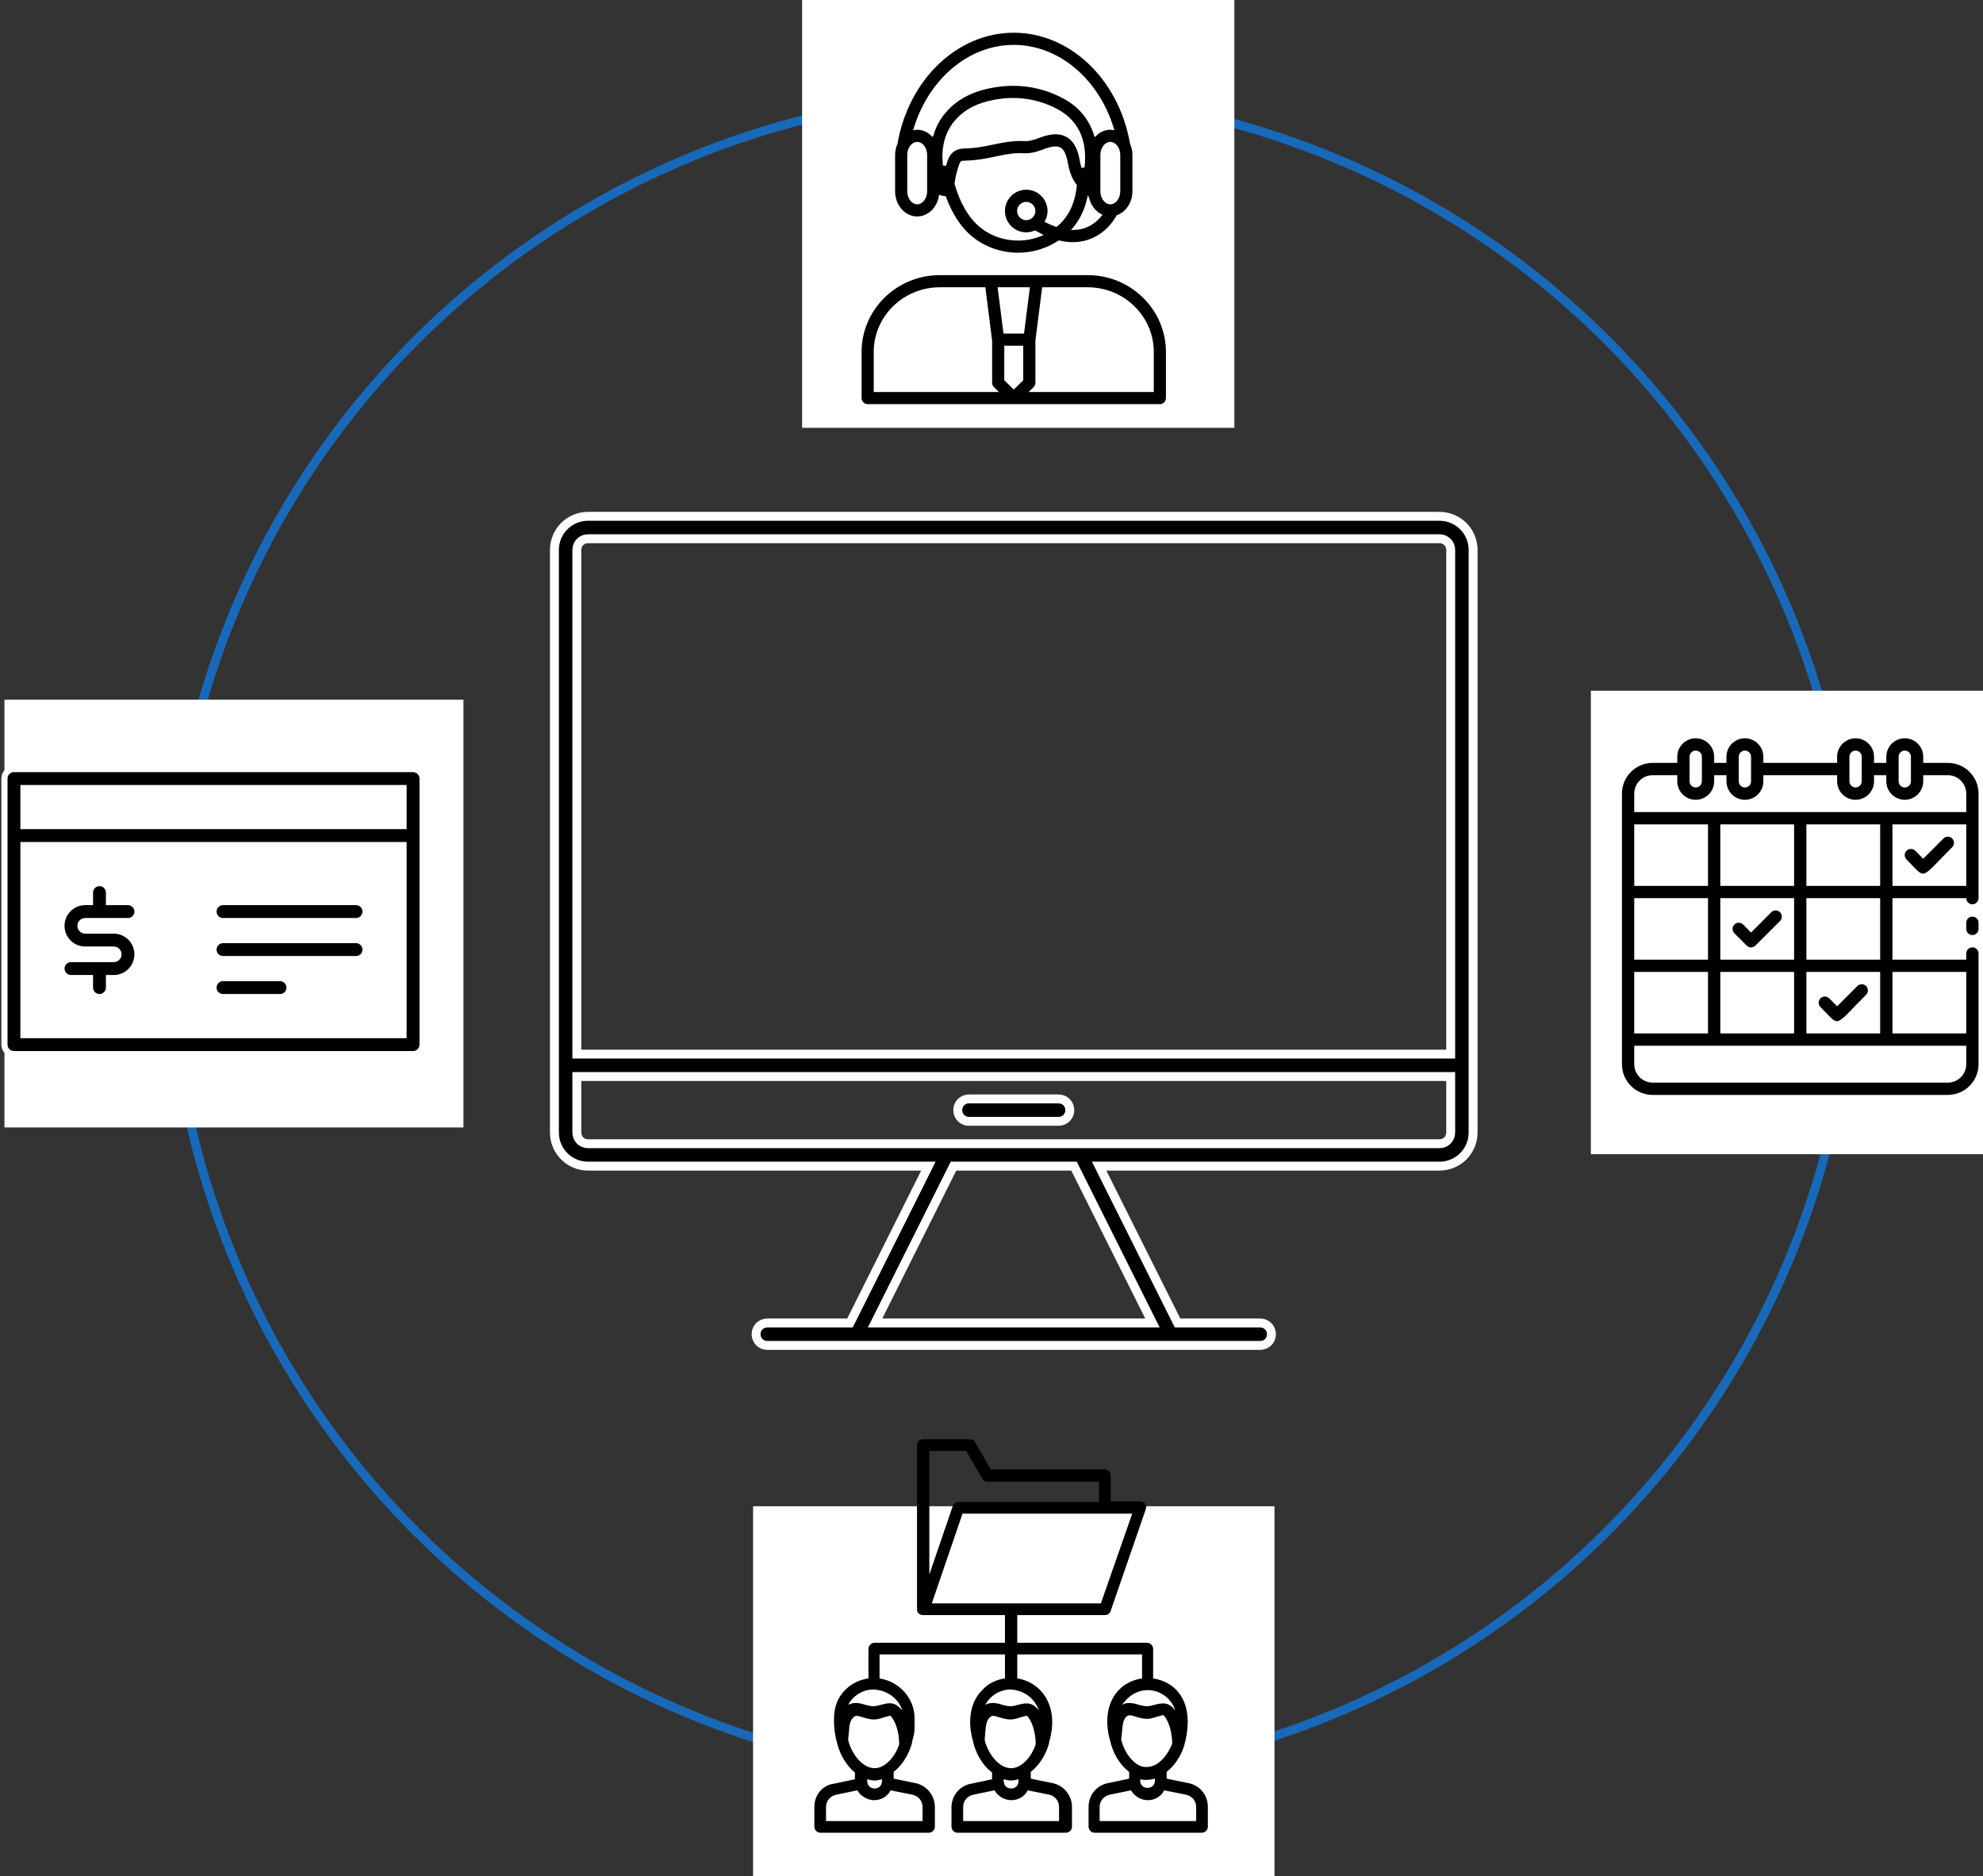 <?xml version="1.0" encoding="UTF-8"?>
<svg width="445px" height="421px" viewBox="0 0 445 421" version="1.1" xmlns="http://www.w3.org/2000/svg" xmlns:xlink="http://www.w3.org/1999/xlink">
    <rect x="0" y="0" width="445" height="421" fill="#333333" stroke="none"/>
    <!-- Generator: Sketch 63.1 (92452) - https://sketch.com -->
    <title>usability_graphic</title>
    <desc>Created with Sketch.</desc>
    <g id="Page-2" stroke="none" stroke-width="1" fill="none" fill-rule="evenodd">
        <g id="landing-intranets" transform="translate(-153, -1889)">
            <g id="Group-8" transform="translate(0, 1805)">
                <g id="usability_graphic" transform="translate(154, 84)">
                    <circle id="Oval" stroke="#1869B9" stroke-width="2" cx="226" cy="210" r="189"></circle>
                    <rect id="Rectangle" fill="#FFFFFF" fill-rule="nonzero" x="356" y="155" width="88" height="104"></rect>
                    <rect id="Rectangle-Copy-4" fill="#FFFFFF" fill-rule="nonzero" x="0" y="157" width="103" height="96"></rect>
                    <rect id="Rectangle-Copy-2" fill="#FFFFFF" fill-rule="nonzero" x="179" y="0" width="97" height="96"></rect>
                    <rect id="Rectangle-Copy-2" fill="#FFFFFF" fill-rule="nonzero" x="168" y="338" width="117" height="83"></rect>
                    <path d="M322.033,115.861 C326.206,115.861 329.575,119.23 329.575,123.403 L329.575,123.403 L329.575,254.137 C329.575,258.311 326.206,261.679 322.033,261.679 L322.033,261.679 L245.654,261.679 L263.253,296.877 L281.807,296.877 C283.215,296.877 284.321,297.983 284.321,299.391 C284.321,300.799 283.215,301.905 281.807,301.905 L281.807,301.905 L171.186,301.905 C169.778,301.905 168.672,300.799 168.672,299.391 C168.672,297.983 169.778,296.877 171.186,296.877 L171.186,296.877 L189.74,296.877 L207.339,261.679 L130.96,261.679 C126.787,261.679 123.418,258.311 123.418,254.137 L123.418,254.137 L123.418,123.403 C123.418,119.23 126.787,115.861 130.96,115.861 L130.96,115.861 L322.033,115.861 Z M240.022,261.679 L212.971,261.679 L195.372,296.877 L257.621,296.877 L240.022,261.679 Z M324.547,241.567 L128.446,241.567 L128.446,254.137 C128.446,255.545 129.552,256.651 130.96,256.651 L130.96,256.651 L322.033,256.651 C323.441,256.651 324.547,255.545 324.547,254.137 L324.547,254.137 L324.547,241.567 Z M236.553,246.595 C237.961,246.595 239.067,247.701 239.067,249.109 C239.067,250.517 237.961,251.623 236.553,251.623 L236.553,251.623 L216.44,251.623 C215.032,251.623 213.926,250.517 213.926,249.109 C213.926,247.701 215.032,246.595 216.44,246.595 L216.44,246.595 L236.553,246.595 Z M322.033,120.889 L130.96,120.889 C129.552,120.889 128.446,121.995 128.446,123.403 L128.446,123.403 L128.446,236.538 L324.547,236.538 L324.547,123.403 C324.547,121.995 323.441,120.889 322.033,120.889 L322.033,120.889 Z" id="Combined-Shape" stroke="#FFFFFF" stroke-width="2" fill="#000000" fill-rule="nonzero"></path>
                    <g id="Group" transform="translate(362.975, 165.671)" fill="#000000" fill-rule="nonzero">
                        <path d="M63.468,0 C65.754,0 67.608,1.853 67.608,4.139 L67.608,4.139 L67.608,5.519 L73.127,5.519 C76.937,5.519 80.025,8.608 80.025,12.418 L80.025,12.418 L80.025,35.873 C80.025,36.635 79.408,37.253 78.646,37.253 C77.884,37.253 77.266,36.635 77.266,35.873 L77.266,35.873 L60.709,35.873 L60.709,49.671 L77.266,49.671 L77.266,48.291 C77.266,47.529 77.884,46.911 78.646,46.911 C79.408,46.911 80.025,47.529 80.025,48.291 L80.025,48.291 L80.025,73.127 C80.025,76.937 76.937,80.025 73.127,80.025 L73.127,80.025 L6.899,80.025 C3.089,80.025 6.12730682e-16,76.937 6.12730682e-16,73.127 L6.12730682e-16,73.127 L6.12730682e-16,12.418 C6.12730682e-16,8.608 3.089,5.519 6.899,5.519 L6.899,5.519 L12.418,5.519 L12.418,4.139 C12.418,1.853 14.271,0 16.557,0 C18.843,0 20.696,1.853 20.696,4.139 L20.696,4.139 L20.696,5.519 L23.456,5.519 L23.456,4.139 C23.456,1.853 25.309,0 27.595,0 C29.881,0 31.734,1.853 31.734,4.139 L31.734,4.139 L31.734,5.519 L48.291,5.519 L48.291,4.139 C48.291,1.853 50.144,0 52.43,0 C54.716,0 56.57,1.853 56.57,4.139 L56.57,4.139 L56.57,5.519 L59.329,5.519 L59.329,4.139 C59.329,1.853 61.182,0 63.468,0 Z M77.266,68.987 L2.759,68.987 L2.759,73.127 C2.759,75.413 4.613,77.266 6.899,77.266 L6.899,77.266 L73.127,77.266 C75.413,77.266 77.266,75.413 77.266,73.127 L77.266,73.127 L77.266,68.987 Z M57.949,52.43 L41.392,52.43 L41.392,66.228 L57.949,66.228 L57.949,52.43 Z M38.633,52.43 L22.076,52.43 L22.076,66.228 L38.633,66.228 L38.633,52.43 Z M19.316,52.43 L2.759,52.43 L2.759,66.228 L19.316,66.228 L19.316,52.43 Z M77.266,52.43 L60.709,52.43 L60.709,66.228 L77.266,66.228 L77.266,52.43 Z M52.831,55.59 C53.372,55.049 54.249,55.049 54.79,55.59 C55.331,56.131 55.331,57.008 54.79,57.549 C47.312,65 49.091,64.834 44.552,60.309 C44.202,59.959 44.065,59.449 44.193,58.971 C44.322,58.492 44.695,58.119 45.173,57.991 C45.651,57.863 46.161,58 46.511,58.349 L46.511,58.349 L48.291,60.143 L52.831,55.59 Z M38.633,35.873 L22.076,35.873 L22.076,49.671 L38.633,49.671 L38.633,35.873 Z M57.949,35.873 L41.392,35.873 L41.392,49.671 L57.949,49.671 L57.949,35.873 Z M19.316,35.873 L2.759,35.873 L2.759,49.671 L19.316,49.671 L19.316,35.873 Z M33.514,39.033 C34.055,38.492 34.932,38.492 35.473,39.033 C36.014,39.574 36.014,40.451 35.473,40.992 L35.473,40.992 L29.954,46.511 C29.695,46.772 29.343,46.919 28.975,46.919 C28.607,46.919 28.254,46.772 27.995,46.511 L27.995,46.511 L25.236,43.752 C24.695,43.211 24.695,42.334 25.236,41.793 C25.777,41.252 26.654,41.252 27.195,41.793 L27.195,41.793 L28.975,43.586 L33.514,39.033 Z M78.646,40.013 C79.408,40.013 80.025,40.63 80.025,41.392 L80.025,41.392 L80.025,42.772 C80.025,43.534 79.408,44.152 78.646,44.152 C77.884,44.152 77.266,43.534 77.266,42.772 L77.266,42.772 L77.266,41.392 C77.266,40.63 77.884,40.013 78.646,40.013 Z M57.949,19.316 L41.392,19.316 L41.392,33.114 L57.949,33.114 L57.949,19.316 Z M19.316,19.316 L2.759,19.316 L2.759,33.114 L19.316,33.114 L19.316,19.316 Z M38.633,19.316 L22.076,19.316 L22.076,33.114 L38.633,33.114 L38.633,19.316 Z M77.266,19.316 L60.709,19.316 L60.709,33.114 L77.266,33.114 L77.266,19.316 Z M72.147,22.476 C72.497,22.126 73.007,21.989 73.485,22.118 C73.963,22.246 74.337,22.619 74.465,23.097 C74.593,23.575 74.456,24.085 74.106,24.435 C66.628,31.886 68.408,31.72 63.868,27.195 C63.327,26.654 63.327,25.777 63.868,25.236 C64.41,24.695 65.287,24.695 65.828,25.236 L65.828,25.236 L67.608,27.029 L72.147,22.476 Z M12.418,8.278 L6.899,8.278 C4.613,8.278 2.759,10.132 2.759,12.418 L2.759,12.418 L2.759,16.557 L77.266,16.557 L77.266,12.418 C77.266,10.132 75.413,8.278 73.127,8.278 L73.127,8.278 L67.608,8.278 L67.608,9.658 C67.608,11.944 65.754,13.797 63.468,13.797 C61.182,13.797 59.329,11.944 59.329,9.658 L59.329,9.658 L59.329,8.278 L56.57,8.278 L56.57,9.658 C56.57,11.944 54.716,13.797 52.43,13.797 C50.144,13.797 48.291,11.944 48.291,9.658 L48.291,9.658 L48.291,8.278 L31.734,8.278 L31.734,9.658 C31.734,11.944 29.881,13.797 27.595,13.797 C25.309,13.797 23.456,11.944 23.456,9.658 L23.456,9.658 L23.456,8.278 L20.696,8.278 L20.696,9.658 C20.696,11.944 18.843,13.797 16.557,13.797 C14.271,13.797 12.418,11.944 12.418,9.658 L12.418,9.658 L12.418,8.278 Z M63.468,2.759 C62.706,2.759 62.089,3.377 62.089,4.139 L62.089,4.139 L62.089,9.658 C62.089,10.42 62.706,11.038 63.468,11.038 C64.23,11.038 64.848,10.42 64.848,9.658 L64.848,9.658 L64.848,4.139 C64.848,3.377 64.23,2.759 63.468,2.759 Z M52.43,2.759 C51.668,2.759 51.051,3.377 51.051,4.139 L51.051,4.139 L51.051,9.658 C51.051,10.42 51.668,11.038 52.43,11.038 C53.192,11.038 53.81,10.42 53.81,9.658 L53.81,9.658 L53.81,4.139 C53.81,3.377 53.192,2.759 52.43,2.759 Z M27.595,2.759 C26.833,2.759 26.215,3.377 26.215,4.139 L26.215,4.139 L26.215,9.658 C26.215,10.42 26.833,11.038 27.595,11.038 C28.357,11.038 28.975,10.42 28.975,9.658 L28.975,9.658 L28.975,4.139 C28.975,3.377 28.357,2.759 27.595,2.759 Z M16.557,2.759 C15.795,2.759 15.177,3.377 15.177,4.139 L15.177,4.139 L15.177,9.658 C15.177,10.42 15.795,11.038 16.557,11.038 C17.319,11.038 17.937,10.42 17.937,9.658 L17.937,9.658 L17.937,4.139 C17.937,3.377 17.319,2.759 16.557,2.759 Z" id="Combined-Shape"></path>
                    </g>
                    <g id="Group" transform="translate(0, 172.57)" fill="#000000" fill-rule="nonzero" stroke="#FFFFFF" stroke-width="1.38">
                        <g id="Combined-Shape">
                            <path d="M91.69,2.84217094e-13 C92.256,2.84217094e-13 92.799,0.224 93.199,0.624 C93.599,1.024 93.823,1.567 93.823,2.132 L93.823,2.132 L93.823,61.838 C93.823,62.403 93.599,62.946 93.199,63.346 C92.799,63.746 92.256,63.97 91.69,63.97 L91.69,63.97 L2.132,63.97 C1.567,63.97 1.024,63.746 0.624,63.346 C0.224,62.946 0,62.403 0,61.838 L0,61.838 L0,2.132 C0,1.567 0.224,1.024 0.624,0.624 C1.024,0.224 1.567,2.84217094e-13 2.132,2.84217094e-13 L2.132,2.84217094e-13 L91.69,2.84217094e-13 Z M89.558,17.059 L4.265,17.059 L4.265,59.705 L89.558,59.705 L89.558,17.059 Z M21.323,25.588 C22.501,25.588 23.456,26.543 23.456,27.72 L23.456,27.72 L23.456,29.853 L27.72,29.853 C28.898,29.853 29.853,30.807 29.853,31.985 C29.853,33.163 28.898,34.117 27.72,34.117 L27.72,34.117 L18.125,34.117 C17.536,34.117 17.059,34.595 17.059,35.184 C17.059,35.772 17.536,36.25 18.125,36.25 L18.125,36.25 L24.522,36.25 C27.466,36.25 29.853,38.636 29.853,41.581 C29.853,44.525 27.466,46.911 24.522,46.911 L24.522,46.911 L23.456,46.911 L23.456,49.044 C23.456,50.221 22.501,51.176 21.323,51.176 C20.146,51.176 19.191,50.221 19.191,49.044 L19.191,49.044 L19.191,46.911 L14.926,46.911 C13.749,46.911 12.794,45.957 12.794,44.779 C12.794,43.601 13.749,42.647 14.926,42.647 L14.926,42.647 L24.522,42.647 C25.111,42.647 25.588,42.169 25.588,41.581 C25.588,40.992 25.111,40.514 24.522,40.514 L24.522,40.514 L18.125,40.514 C15.181,40.514 12.794,38.128 12.794,35.184 C12.794,32.239 15.181,29.853 18.125,29.853 L18.125,29.853 L19.191,29.853 L19.191,27.72 C19.191,26.543 20.146,25.588 21.323,25.588 Z M61.838,46.911 C63.015,46.911 63.97,47.866 63.97,49.044 C63.97,50.221 63.015,51.176 61.838,51.176 L61.838,51.176 L49.044,51.176 C47.866,51.176 46.911,50.221 46.911,49.044 C46.911,47.866 47.866,46.911 49.044,46.911 L49.044,46.911 L61.838,46.911 Z M78.896,38.382 C80.074,38.382 81.029,39.337 81.029,40.514 C81.029,41.692 80.074,42.647 78.896,42.647 L78.896,42.647 L49.044,42.647 C47.866,42.647 46.911,41.692 46.911,40.514 C46.911,39.337 47.866,38.382 49.044,38.382 L49.044,38.382 L78.896,38.382 Z M78.896,29.853 C80.074,29.853 81.029,30.807 81.029,31.985 C81.029,33.163 80.074,34.117 78.896,34.117 L78.896,34.117 L49.044,34.117 C47.866,34.117 46.911,33.163 46.911,31.985 C46.911,30.807 47.866,29.853 49.044,29.853 L49.044,29.853 L78.896,29.853 Z M89.558,4.265 L4.265,4.265 L4.265,12.794 L89.558,12.794 L89.558,4.265 Z" id="Shape"></path>
                        </g>
                    </g>
                    <path d="M265.497,400.09 L260.806,399.124 L260.806,397.744 C260.806,397.744 260.806,397.744 260.806,397.606 C262.6,396.227 263.98,394.019 264.67,391.949 C264.67,391.949 264.67,391.949 264.67,391.949 C264.67,391.949 264.67,391.949 264.67,391.949 C267.429,382.291 263.152,377.462 257.771,376.634 L257.771,370.011 C257.771,369.322 257.219,368.632 256.391,368.632 L227.278,368.632 L227.278,362.423 L247.009,362.423 C247.561,362.423 248.113,362.009 248.251,361.457 L256.115,338.691 C256.253,338.277 256.253,337.863 255.977,337.449 C255.701,337.035 255.287,336.897 254.873,336.897 L248.251,336.897 L248.251,331.103 C248.251,330.413 247.699,329.723 246.871,329.723 L221.346,329.723 L217.758,323.514 C217.62,323.238 217.068,322.962 216.654,322.962 L206.168,322.962 C205.478,322.962 204.789,323.514 204.789,324.342 L204.789,361.181 C204.789,361.181 204.789,361.181 204.789,361.181 C204.789,362.009 205.478,362.423 206.168,362.423 L224.519,362.423 L224.519,368.632 L195.268,368.632 C194.578,368.632 193.889,369.184 193.889,370.011 L193.889,376.634 C191.957,376.91 190.163,377.738 188.784,379.118 C186.99,380.773 186.162,383.119 186.162,385.603 L186.162,386.154 C186.162,387.534 186.3,389.052 186.714,390.57 C186.714,390.57 186.714,390.57 186.714,390.57 C187.266,393.329 188.784,396.089 190.853,397.744 C190.853,397.744 190.853,397.744 190.853,397.882 L190.853,399.262 L186.3,400.228 C183.678,400.504 181.747,402.711 181.747,405.471 L181.747,409.886 C181.747,410.576 182.299,411.266 183.127,411.266 L207.41,411.266 C208.1,411.266 208.79,410.714 208.79,409.886 L208.79,405.471 C208.79,402.849 206.858,400.504 204.237,400.09 L199.546,399.124 L199.546,397.744 C199.546,397.744 199.546,397.744 199.546,397.606 C201.339,396.227 202.719,394.019 203.409,391.949 C203.409,391.949 203.409,391.949 203.409,391.949 C203.409,391.949 203.409,391.949 203.409,391.949 C203.547,391.535 203.685,391.122 203.685,390.846 C203.961,389.742 204.237,389.052 204.237,387.81 L204.237,385.603 C204.237,381.049 200.787,377.324 196.372,376.634 L196.372,371.253 L224.519,371.253 L224.519,376.634 C222.587,376.91 220.794,377.738 219.414,379.256 C216.378,382.291 216.241,386.844 217.344,390.708 C217.344,390.708 217.344,390.708 217.344,390.708 C217.896,393.329 219.414,396.089 221.622,397.744 C221.622,397.744 221.622,397.744 221.622,397.882 L221.622,399.262 L217.068,400.228 C214.447,400.642 212.515,402.849 212.515,405.609 L212.515,409.886 C212.515,410.576 213.067,411.266 213.895,411.266 L238.178,411.266 C238.868,411.266 239.558,410.714 239.558,409.886 L239.558,405.471 C239.558,402.849 237.627,400.504 235.005,400.09 L230.314,399.124 L230.314,397.744 C230.314,397.744 230.314,397.744 230.314,397.606 C232.108,396.227 233.487,394.019 234.177,391.949 C234.177,391.949 234.177,391.949 234.177,391.949 C234.177,391.949 234.177,391.949 234.177,391.949 C234.315,391.535 234.453,391.122 234.453,390.846 C236.799,382.843 232.659,377.462 227.278,376.634 L227.278,371.253 L255.287,371.253 L255.287,376.634 C253.356,376.91 251.562,377.738 250.182,379.118 C247.147,382.153 247.009,386.844 248.113,390.57 C248.113,390.57 248.113,390.57 248.113,390.57 C248.113,390.57 248.113,390.57 248.113,390.57 C248.113,390.57 248.113,390.57 248.113,390.57 C248.113,390.57 248.113,390.57 248.113,390.57 C248.665,393.191 250.182,395.951 252.39,397.606 C252.39,397.606 252.39,397.606 252.39,397.744 L252.39,399.124 L247.837,400.09 C245.215,400.504 243.284,402.711 243.284,405.471 L243.284,409.886 C243.284,410.576 243.835,411.266 244.663,411.266 L268.671,411.266 C269.361,411.266 270.051,410.714 270.051,409.886 L270.051,405.471 C270.051,402.711 268.119,400.504 265.497,400.09 Z M215.827,325.584 L219.414,331.792 C219.69,332.206 220.104,332.482 220.518,332.482 L245.629,332.482 L245.629,337.035 L214.033,337.035 C213.481,337.035 212.929,337.449 212.791,338.001 L207.548,353.316 L207.548,325.584 L215.827,325.584 Z M214.999,339.657 L247.009,339.657 C247.009,339.657 247.009,339.657 247.009,339.657 C247.009,339.657 247.009,339.657 247.009,339.657 L253.08,339.657 L246.043,359.801 L208.1,359.801 L214.999,339.657 Z M206.03,405.471 L206.03,408.644 L184.368,408.644 L184.368,405.471 C184.368,404.091 185.334,402.987 186.714,402.711 L191.405,401.746 C192.095,402.987 193.613,403.953 195.13,403.953 C196.786,403.953 198.166,403.125 198.856,401.746 L203.685,402.711 C205.065,402.987 206.03,404.091 206.03,405.471 Z M196.924,399.676 C196.924,400.642 196.234,401.332 195.268,401.332 C194.303,401.332 193.613,400.642 193.613,399.676 L193.613,399.262 C194.165,399.4 194.716,399.538 195.268,399.538 C195.82,399.538 196.372,399.4 196.924,399.262 L196.924,399.676 Z M195.268,396.778 C192.509,396.778 190.025,393.467 189.335,390.432 C189.335,389.88 189.473,389.328 189.473,388.914 C189.611,386.844 189.749,386.016 190.715,385.189 C191.129,384.913 191.681,385.051 192.509,385.327 C194.716,386.016 195.544,386.016 197.476,385.327 C198.166,385.189 198.718,384.913 198.856,385.051 C199.959,386.154 200.787,388.776 200.787,391.397 C199.959,394.019 197.752,396.778 195.268,396.778 Z M201.477,383.809 C201.201,383.533 200.925,383.257 200.649,382.981 C199.408,381.877 198.166,382.153 196.648,382.567 C195.13,382.981 194.854,382.981 193.199,382.567 C191.957,382.153 190.577,381.877 189.335,382.567 C189.611,382.015 190.025,381.463 190.439,381.049 C191.681,379.808 193.337,379.118 194.992,379.118 C198.166,379.256 200.649,381.187 201.477,383.809 Z M236.661,405.471 L236.661,408.644 L215.137,408.644 L215.137,405.471 C215.137,404.091 216.103,402.987 217.482,402.711 L222.173,401.746 C222.863,402.987 224.381,403.953 225.899,403.953 C227.554,403.953 228.934,403.125 229.624,401.746 L234.453,402.711 C235.695,402.987 236.661,404.091 236.661,405.471 Z M227.554,399.676 C227.554,400.642 226.865,401.332 225.899,401.332 C224.933,401.332 224.243,400.642 224.243,399.676 L224.243,399.262 C224.795,399.4 225.347,399.538 225.899,399.538 C226.451,399.538 227.003,399.4 227.554,399.262 L227.554,399.676 Z M225.899,396.778 C223.139,396.778 220.656,393.467 219.966,390.432 C220.242,387.534 220.104,386.154 221.346,385.189 C221.759,384.913 222.311,385.051 223.139,385.327 C225.347,386.016 226.175,386.016 228.106,385.327 C228.796,385.189 229.348,384.913 229.486,385.051 C230.59,386.154 231.418,388.776 231.418,391.397 C230.59,394.019 228.382,396.778 225.899,396.778 Z M232.108,383.809 C230.728,382.015 229.486,382.015 227.416,382.567 C225.899,382.981 225.623,382.981 223.967,382.567 C222.725,382.153 221.346,381.877 220.104,382.567 C220.38,382.015 220.794,381.463 221.208,381.049 C222.449,379.808 224.105,379.118 225.761,379.118 C228.796,379.256 231.28,381.187 232.108,383.809 Z M251.976,381.187 C253.218,379.946 254.873,379.256 256.529,379.256 C259.427,379.256 261.91,381.187 262.738,383.809 C261.358,382.015 260.116,382.015 258.047,382.567 C256.529,382.981 256.253,382.981 254.597,382.567 C253.356,382.153 251.976,381.877 250.734,382.567 C251.148,382.153 251.562,381.601 251.976,381.187 Z M250.596,390.294 C251.01,387.396 250.734,386.016 251.976,385.051 C252.39,384.775 252.942,384.913 253.77,385.189 C255.977,385.878 256.805,385.878 258.737,385.189 C259.427,385.051 259.978,384.775 260.116,384.913 C261.22,386.016 262.048,388.638 262.048,391.259 C261.082,393.881 258.875,396.503 256.391,396.503 C253.908,396.778 251.286,393.467 250.596,390.294 Z M258.185,399.124 L258.185,399.538 C258.185,400.504 257.495,401.194 256.529,401.194 C255.563,401.194 254.873,400.504 254.873,399.676 L254.873,399.262 C255.977,399.538 257.081,399.4 258.185,399.124 Z M267.429,408.644 L245.767,408.644 L245.767,405.471 C245.767,404.091 246.733,402.987 248.113,402.711 L252.804,401.746 C253.494,402.987 255.011,403.953 256.529,403.953 C258.185,403.953 259.565,403.125 260.254,401.746 L265.084,402.711 C266.463,402.987 267.429,404.091 267.429,405.471 L267.429,408.644 L267.429,408.644 Z" id="Shape" fill="#000000" fill-rule="nonzero"></path>
                    <path d="M192,78.978 L192,89.325 C192,90.268 192.765,91.033 193.708,91.033 L259.283,91.033 C260.226,91.033 260.991,90.268 260.991,89.325 L260.991,78.978 C260.991,69.282 252.963,61.394 243.094,61.394 L231.667,61.394 L221.324,61.394 L209.897,61.394 C200.028,61.394 192,69.282 192,78.978 Z M224.711,77.922 L228.28,77.922 L228.28,85.183 L226.495,86.933 L224.711,85.183 L224.711,77.922 Z M257.574,78.978 L257.574,87.617 L230.677,87.617 L231.184,87.12 C231.512,86.798 231.696,86.359 231.696,85.9 L231.696,76.437 C231.697,76.434 231.698,76.432 231.699,76.429 L233.172,64.81 L243.094,64.81 C251.078,64.81 257.574,71.165 257.574,78.978 Z M229.728,64.81 L228.498,74.505 L224.493,74.505 L223.262,64.81 L229.728,64.81 Z M209.897,64.81 L219.819,64.81 L221.292,76.429 C221.293,76.432 221.294,76.434 221.295,76.437 L221.295,85.9 C221.295,86.359 221.479,86.798 221.807,87.12 L222.314,87.617 L195.417,87.617 L195.417,78.978 C195.417,71.165 201.913,64.81 209.897,64.81 Z" id="Shape" stroke="#FFFFFF" stroke-width="0.69" fill="#000000" fill-rule="nonzero"></path>
                    <path d="M226.494,7 C213.702,7 202.606,17.582 200.065,32.175 C199.727,32.965 199.521,33.838 199.521,34.773 L199.521,42.916 C199.521,46.227 201.901,48.92 204.825,48.92 C207.372,48.92 209.502,46.876 210.011,44.162 C210.315,44.27 210.645,44.332 210.989,44.358 C212.067,47.273 213.475,49.74 215.216,51.686 C218.269,55.098 222.734,57.053 227.469,57.053 C227.479,57.053 227.49,57.053 227.501,57.053 C230.823,57.047 234,56.062 236.664,54.307 C237.718,54.554 238.747,54.686 239.744,54.686 C240.885,54.686 241.987,54.525 243.048,54.201 C247.029,52.987 249.142,49.84 249.849,48.581 C251.946,47.779 253.47,45.557 253.47,42.916 L253.47,34.773 C253.47,33.834 253.262,32.957 252.921,32.165 C250.39,17.576 239.296,7 226.494,7 Z M226.494,10.417 C236.465,10.417 245.255,17.95 248.601,28.819 C248.455,28.806 248.315,28.769 248.166,28.769 C246.889,28.769 245.731,29.304 244.815,30.158 C243.658,26.485 241.205,23.566 237.562,21.676 C232.681,19.146 227.4,18.35 221.871,19.31 C217.18,20.123 213.634,21.974 211.119,24.872 C211.005,24.985 209.204,26.815 208.156,30.139 C207.242,29.296 206.093,28.769 204.825,28.769 C204.677,28.769 204.537,28.805 204.392,28.819 C207.747,17.951 216.535,10.417 226.494,10.417 Z M250.053,34.773 L250.053,42.916 C250.053,44.318 249.189,45.503 248.166,45.503 C247.142,45.503 246.278,44.318 246.278,42.916 L246.278,34.773 C246.278,33.37 247.142,32.186 248.166,32.186 C249.189,32.186 250.053,33.37 250.053,34.773 Z M211.365,35.838 C211.21,36.275 211.069,36.703 210.943,37.123 C210.924,36.831 210.904,36.538 210.88,36.245 C210.398,30.542 213.399,27.426 213.608,27.209 C215.704,24.8 218.516,23.359 222.455,22.676 C227.234,21.849 231.788,22.529 235.988,24.709 C241.64,27.64 242.431,32.911 242.1,36.817 C242.079,37.066 242.053,37.314 242.023,37.561 C241.876,37.091 241.753,36.563 241.646,35.967 C241.323,34.17 240.647,31.642 238.509,30.437 C237.673,29.965 236.773,29.788 235.884,29.788 C234.48,29.788 233.101,30.228 232.031,30.638 C231.116,30.99 229.94,31.381 228.879,31.32 C226.324,31.164 223.949,31.66 221.658,32.14 C221.008,32.277 220.356,32.413 219.702,32.534 C218.265,32.797 216.801,32.948 215.349,32.982 C213.357,33.026 212.016,33.988 211.365,35.838 Z M206.713,42.916 C206.713,44.318 205.849,45.503 204.825,45.503 C203.802,45.503 202.938,44.318 202.938,42.916 L202.938,34.773 C202.938,33.37 203.802,32.186 204.825,32.186 C205.849,32.186 206.713,33.37 206.713,34.773 L206.713,42.916 Z M227.494,53.637 C227.486,53.637 227.477,53.637 227.469,53.637 C223.705,53.637 220.168,52.096 217.761,49.407 C215.947,47.379 214.537,44.618 213.552,41.226 C213.713,39.903 214.032,38.547 214.587,36.974 C214.753,36.501 214.805,36.411 215.426,36.397 C217.059,36.36 218.706,36.191 220.321,35.894 C221.003,35.768 221.681,35.626 222.358,35.484 C224.524,35.03 226.574,34.598 228.672,34.73 C230.377,34.84 232.015,34.303 233.253,33.828 C234.959,33.174 236.163,33.034 236.831,33.413 C237.485,33.781 237.973,34.843 238.283,36.571 C238.556,38.091 239.037,39.988 240.309,41.651 C239.981,44.811 238.975,47.414 237.257,49.347 C236.869,49.784 236.442,50.179 235.999,50.554 C235.308,50.309 234.596,49.998 233.866,49.625 C234.21,48.937 234.422,48.172 234.422,47.352 C234.422,44.526 232.123,42.227 229.297,42.227 C226.471,42.227 224.172,44.526 224.172,47.352 C224.172,50.178 226.471,52.477 229.297,52.477 C229.985,52.477 230.64,52.336 231.24,52.089 C231.623,52.307 232.003,52.511 232.381,52.702 C230.852,53.3 229.2,53.634 227.494,53.637 Z M229.297,49.06 C228.356,49.06 227.589,48.293 227.589,47.352 C227.589,46.41 228.356,45.643 229.297,45.643 C230.239,45.643 231.006,46.41 231.006,47.352 C231.006,48.293 230.239,49.06 229.297,49.06 Z M242.014,50.945 C241.407,51.128 240.768,51.219 240.109,51.248 C241.562,49.499 242.597,47.404 243.206,44.986 C243.685,46.451 244.648,47.638 245.882,48.311 C245.066,49.281 243.801,50.411 242.014,50.945 Z" id="Shape" stroke="#FFFFFF" stroke-width="0.69" fill="#000000" fill-rule="nonzero"></path>
                </g>
            </g>
        </g>
    </g>
</svg>